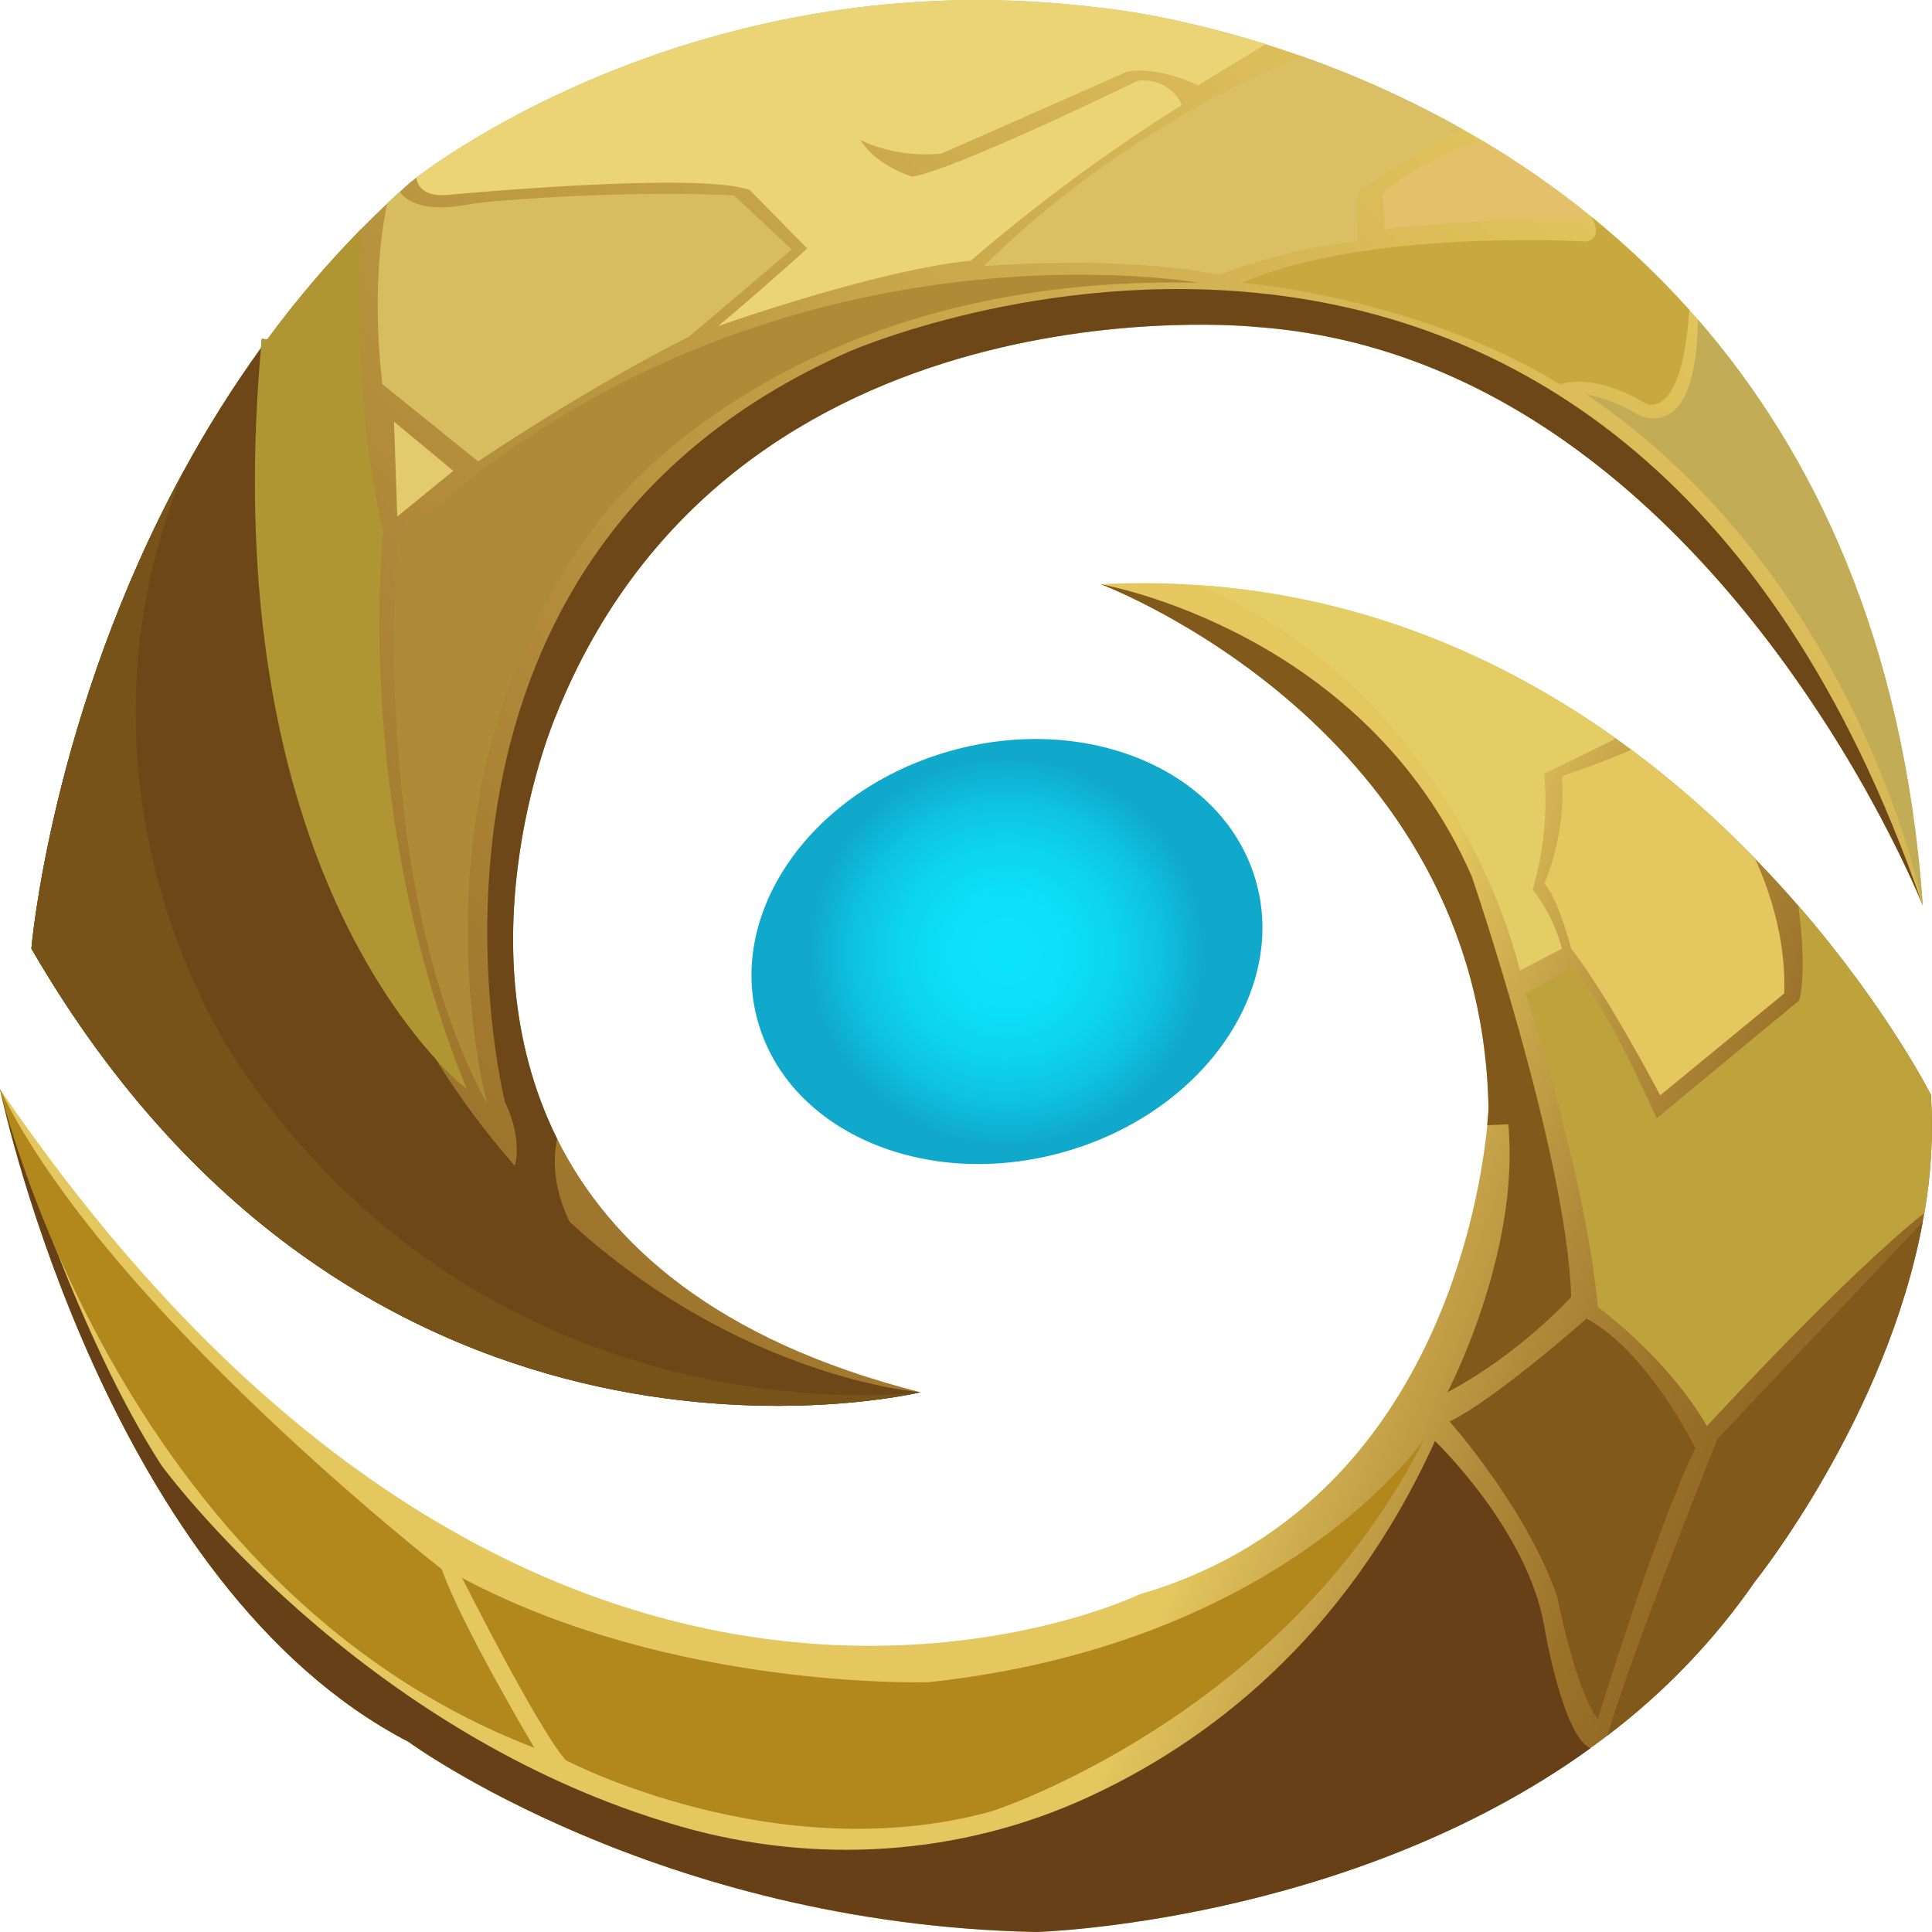 <svg width="500" height="500" viewBox="0 0 500 500" fill="none" xmlns="http://www.w3.org/2000/svg">
<path d="M498.03 313.907C497.894 314.681 497.758 315.448 497.615 316.215C488.244 366.897 454.284 409.171 454.284 409.171C443.768 424.415 430.836 437.922 415.976 449.184C414.531 450.297 413.073 451.378 411.601 452.438C348.69 497.893 268.162 500 268.162 500C170.024 497.999 105.723 450.804 105.723 450.804C28.303 410.611 1.268 287.832 0.041 282.084V281.97C0.041 281.97 0.041 281.937 0.041 281.924C140.358 487.589 294.953 412.599 294.953 412.599C370.683 390.592 383.025 310.779 384.913 291.173C385.185 288.372 385.247 286.798 385.247 286.798C383.379 188.767 286.427 151.769 284.928 151.195C293.33 150.764 301.751 150.838 310.144 151.415C353.631 154.396 389.526 170.715 417.939 190.921C419.384 191.948 420.815 192.982 422.219 194.035C433.623 202.563 444.309 211.972 454.175 222.171C458.182 226.286 461.917 230.374 465.393 234.375C488.36 260.83 499.727 283.331 499.727 283.331C500.367 293.553 499.797 303.813 498.03 313.907Z" fill="url(#paint0_linear_10_1853)"/>
<path d="M411.601 452.445C348.69 497.893 268.162 500 268.162 500C170.024 497.999 105.723 450.804 105.723 450.804C28.303 410.611 1.268 287.832 0.041 282.084V281.97V281.904C0.334 282.897 5.616 300.63 14.148 322.483C21.379 341.022 30.954 362.496 41.811 379.268C41.811 379.268 92.618 448.817 176.246 472.718C211.092 482.681 248.439 480.3 281.316 465.236C311.936 451.231 348.05 424.349 371.378 372.939C371.378 372.939 395.401 395.847 399.715 421.161C399.688 421.195 404.438 449.31 411.601 452.445Z" fill="#674017"/>
<path d="M0 281.89C0 281.89 29.707 410.598 138.286 452.338C138.286 452.338 119.435 420.668 114.338 406.117C114.338 406.117 27.376 338.395 0 281.89Z" fill="#B2881D"/>
<path d="M119.592 408.364C119.592 408.364 139.601 448.17 146.492 455.579C146.492 455.579 200.945 484.148 256.713 468.737C256.713 468.737 332.491 444.342 368.577 372.439C368.577 372.439 332.818 425.403 240.309 435.353C240.329 435.326 174.372 437.573 119.592 408.364Z" fill="#B2881D"/>
<path d="M406.619 335.647C406.619 335.647 393.459 350.319 374.588 360.322C374.588 360.322 393.493 324.35 390.344 290.966L384.892 291.2C385.165 288.399 385.226 286.825 385.226 286.825C383.359 188.794 286.407 151.795 284.907 151.222C286.27 151.455 353.304 163.646 380.858 226.733C380.892 226.706 405.576 299.162 406.619 335.647Z" fill="#81591B"/>
<path d="M375.167 367.891C375.167 367.891 395.142 390.398 403.014 413.239C403.014 413.239 407.737 437.527 413.543 444.929C413.543 444.929 427.855 397.541 438.759 374.74C438.759 374.74 426.349 349.559 410.606 341.269C410.578 341.236 387.271 361.969 375.167 367.891Z" fill="#81591B"/>
<path d="M497.615 316.201C488.244 366.884 454.284 409.158 454.284 409.158C443.768 424.401 430.836 437.908 415.976 449.17C422.587 426.81 444.477 372.392 444.477 372.392L497.615 316.201Z" fill="#81591B"/>
<path d="M498.03 313.907C476.972 330.652 441.758 369.078 441.758 369.078C431.467 351.306 413.543 338.275 413.543 338.275C410.136 303.03 394.842 257.122 394.842 257.122L406.619 250.607C413.863 255.642 428.734 289.406 428.734 289.406L465.659 258.896C467.778 250.013 465.386 234.382 465.386 234.382C488.353 260.837 499.721 283.337 499.721 283.337C500.361 293.557 499.794 303.815 498.03 313.907Z" fill="#BEA23B"/>
<path d="M461.733 257.122L429.647 283.477C429.647 283.477 416.29 257.896 406.619 245.512C406.619 245.512 403.307 232.534 399.674 228.687C399.674 228.687 405.426 215.949 404.22 200.844C404.22 200.844 413.686 197.797 422.178 194.029C433.596 202.557 444.296 211.968 454.175 222.171C457.426 229.227 462.346 242.498 461.733 257.122Z" fill="#E4C75F"/>
<path d="M417.523 191.495L399.661 200.231C400.534 210.308 399.515 220.456 396.655 230.174C400.192 234.745 402.766 239.959 404.227 245.512L393.323 251.194C393.323 251.194 378.193 180.464 310.11 151.408C353.597 154.389 389.492 170.708 417.905 190.914L417.523 191.495Z" fill="#E5CD66"/>
<path d="M276.929 297.672C312.305 286.917 333.673 255.176 324.656 226.778C315.639 198.38 279.652 184.078 244.276 194.833C208.899 205.589 187.531 237.329 196.548 265.727C205.565 294.125 241.553 308.427 276.929 297.672Z" fill="url(#paint1_radial_10_1853)"/>
<path d="M497.615 234.382C497.602 234.339 497.586 234.296 497.567 234.255C497.567 234.202 497.519 234.135 497.478 234.055C497.463 234.002 497.442 233.951 497.417 233.902C497.376 233.788 497.322 233.662 497.26 233.515C497.199 233.368 497.09 233.108 496.988 232.848C496.926 232.715 496.865 232.568 496.804 232.421L496.647 232.048C496.436 231.561 496.19 230.994 495.911 230.361C495.747 229.98 495.563 229.58 495.373 229.154C495.104 228.553 494.811 227.906 494.493 227.213C494.323 226.839 494.146 226.459 493.955 226.059C493.573 225.226 493.158 224.339 492.701 223.392C492.558 223.078 492.408 222.765 492.244 222.438C491.392 220.657 490.425 218.71 489.362 216.616L488.462 214.869C487.038 212.101 485.436 209.107 483.691 205.933C483.446 205.479 483.187 205.026 482.921 204.559L481.654 202.318C481.142 201.418 480.618 200.511 480.073 199.584C479.827 199.157 479.575 198.73 479.323 198.304C477.51 195.216 475.554 192.008 473.448 188.707C473.237 188.367 473.019 188.04 472.767 187.68C472.337 187.013 471.888 186.3 471.404 185.606C471.063 185.079 470.722 184.546 470.361 184.012C470 183.479 469.679 183.012 469.366 182.512C469.052 182.012 468.603 181.358 468.201 180.778C467.798 180.198 467.417 179.611 467.015 179.031C461.084 170.341 454.696 161.958 447.878 153.916C447.476 153.436 447.067 152.962 446.651 152.482C445.806 151.495 444.94 150.482 444.068 149.528C443.196 148.574 442.317 147.567 441.424 146.587C441.213 146.354 441.001 146.127 440.783 145.92C440.258 145.34 439.72 144.76 439.182 144.186L439.079 144.08C438.398 143.333 437.676 142.592 436.967 141.859C436.878 141.759 436.783 141.659 436.687 141.566C435.96 140.814 435.224 140.061 434.479 139.305L434.336 139.165C433.568 138.387 432.787 137.609 431.992 136.831C431.719 136.557 431.446 136.29 431.167 136.024C430.267 135.143 429.361 134.276 428.441 133.41C427.882 132.876 427.31 132.349 426.737 131.822C425.824 130.975 424.897 130.128 423.957 129.302C423.275 128.695 422.594 128.088 421.912 127.494C420.76 126.487 419.602 125.494 418.423 124.513C417.918 124.087 417.407 123.666 416.896 123.253C414.17 120.999 411.36 118.812 408.466 116.691C407.784 116.211 407.171 115.744 406.517 115.277C406.04 114.93 405.556 114.61 405.072 114.25L405.004 114.203L403.327 113.036L402.973 112.79L401.678 111.916C401.187 111.583 400.69 111.249 400.192 110.929C399.695 110.609 399.081 110.202 398.522 109.842C397.841 109.402 397.159 108.968 396.478 108.542C395.912 108.181 395.34 107.835 394.767 107.481L393.152 106.514C391.594 105.581 390.004 104.674 388.382 103.793C387.639 103.38 386.889 102.973 386.139 102.573L385.001 101.973C384.02 101.453 383.038 100.952 382.043 100.459L380.919 99.906C379.917 99.412 378.915 98.932 377.9 98.465C377.484 98.265 377.068 98.072 376.646 97.885C375.283 97.258 373.872 96.644 372.461 96.058C372.005 95.858 371.541 95.671 371.098 95.484C371.049 95.458 370.996 95.438 370.942 95.424L369.722 94.924C368.509 94.444 367.286 93.977 366.055 93.523C365.612 93.357 365.176 93.197 364.733 93.043C362.007 92.056 359.233 91.149 356.412 90.322L355.458 90.042C354.776 89.842 354.095 89.649 353.413 89.462C352.588 89.235 351.764 89.022 350.932 88.795C350.373 88.649 349.808 88.515 349.242 88.382C348.254 88.135 347.266 87.908 346.264 87.715C345.487 87.541 344.703 87.375 343.913 87.215L343.729 87.175L342.366 86.908C341.684 86.775 341.003 86.655 340.369 86.541C339.735 86.428 338.917 86.281 338.188 86.168C337.322 86.021 336.45 85.888 335.578 85.768C332.075 85.261 328.517 84.879 324.905 84.621C324.905 84.621 189.897 70.329 143.881 185.173C143.881 185.173 118.72 243.491 144.181 294.708C157.641 321.783 185.256 346.885 238.23 360.316C236.82 360.649 94.369 394.426 8.117 245.505C8.117 245.505 13.133 184.953 47.522 121.893C53.511 110.878 60.199 100.24 67.545 90.042C68.076 89.309 68.608 88.575 69.153 87.842C76.543 77.79 84.646 68.259 93.402 59.319C95.605 57.07 97.877 54.847 100.217 52.65C101.294 51.637 102.37 50.65 103.474 49.636C104.415 48.747 105.364 47.891 106.323 47.069C106.323 47.069 106.821 46.662 107.788 45.935C118.515 37.839 187.123 -10.357 284.982 2.034C284.982 2.034 302.545 3.575 327.597 11.444C330.501 12.36 333.497 13.36 336.586 14.445C351.04 19.526 365.009 25.843 378.329 33.324C380.074 34.311 381.825 35.327 383.584 36.372C392.744 41.818 401.517 47.865 409.842 54.471C410.524 54.978 411.137 55.498 411.785 56.025C420.899 63.414 429.401 71.497 437.212 80.199C437.939 81.013 438.668 81.838 439.4 82.673C469.168 116.931 492.735 165.52 497.615 234.382Z" fill="url(#paint2_linear_10_1853)"/>
<path d="M238.237 360.315C236.826 360.649 94.376 394.426 8.124 245.505C8.124 245.505 13.14 184.953 47.529 121.892C53.518 110.878 60.206 100.24 67.552 90.042C67.62 89.262 67.688 88.475 67.763 87.688L69.16 87.841C68.888 174.476 87.615 233.635 112.702 274.001C118.747 283.775 125.611 293.041 133.222 301.703C137.686 306.776 142.42 311.616 147.405 316.201C191.662 356.821 238.237 360.315 238.237 360.315Z" fill="#6D4718"/>
<path d="M238.237 360.315C236.826 360.649 94.376 394.426 8.124 245.505C8.124 245.505 13.14 184.953 47.529 121.892C12.513 208.053 62.611 276.769 62.611 276.769C129.794 374.627 238.237 360.315 238.237 360.315Z" fill="#775319"/>
<path d="M497.601 234.355C496.736 232.174 440.592 92.796 324.912 84.594C324.912 84.594 189.911 70.329 143.881 185.173C143.881 185.173 118.72 243.491 144.181 294.708C143.016 300.309 143.275 307.592 147.405 316.215H130.408L133.216 301.73C133.311 301.45 135.383 295.061 130.674 285.158C130.674 285.158 95.651 145.96 219.495 91.096C219.495 91.082 417.925 3.568 497.601 234.355Z" fill="#6D4718"/>
<path d="M497.608 234.368C497.288 232.708 480.795 149.675 410.51 102.046C415.029 102.939 419.352 104.602 423.282 106.961C425.093 108.101 427.285 108.513 429.399 108.111C431.513 107.708 433.387 106.522 434.629 104.8C437.185 101.206 439.325 94.63 439.4 82.68C469.189 116.911 492.756 165.5 497.635 234.362L497.608 234.368Z" fill="#C2AC56"/>
<path d="M437.192 80.219C435.243 109.368 425.899 104.413 425.899 104.413C411.873 96.031 403.695 99.459 403.695 99.459C367.091 76.985 321.525 73.17 321.525 73.17C353.849 59.072 410.51 62.5 410.51 62.5C415.192 61.4 412.01 56.418 411.764 56.045C420.878 63.434 429.381 71.517 437.192 80.219Z" fill="#C8A93F"/>
<path d="M310.11 73.17C310.11 73.17 194.995 52.71 102.813 140.238C102.813 140.238 95.126 228.893 126.107 285.771C126.107 285.771 103.563 204.112 153.634 136.537C153.634 136.537 198.396 70.629 310.11 73.17Z" fill="#AD8B37"/>
<path d="M120.819 281.884C117.899 279.481 115.182 276.852 112.695 274.021C95.501 255.055 57.84 200.164 67.538 90.049C67.606 89.269 67.674 88.482 67.749 87.695L69.147 87.848C76.536 77.796 84.639 68.265 93.395 59.326C93.395 59.326 90.703 102.146 99.167 137.704C99.167 137.704 91.207 209.294 120.819 281.884Z" fill="#AF9632"/>
<path d="M101.968 109.128L102.82 133.689L117.316 121.852L101.968 109.128Z" fill="#E3CB6D"/>
<path d="M204.891 64.587L178.311 87.141C152.046 100.279 123.736 119.412 123.736 119.412L98.936 99.405C96.4 77.105 98.452 61.093 100.189 52.63C101.266 51.617 102.343 50.63 103.447 49.616C107.025 54.617 115.714 53.864 120.022 53.11C122.748 52.637 125.521 52.297 128.295 52.063C164.415 49.029 189.979 50.576 189.979 50.576L204.891 64.587Z" fill="#D7BD60"/>
<path d="M222.664 36.205C226.754 42.954 236.083 45.735 236.083 45.735C247.758 43.734 294.455 20.893 294.455 20.893C303.206 20.04 305.837 27.175 305.837 27.175C286.645 39.265 268.394 52.728 251.234 67.455C226.338 70.002 186.49 84.167 185.869 84.387C194.388 77.345 208.918 64.314 208.918 64.314L194.034 49.176C180.901 44.321 117.282 50.323 117.282 50.323C110.467 51.203 108.15 48.849 107.741 45.941C118.468 37.845 187.076 -10.35 284.934 2.041C284.934 2.041 302.497 3.581 327.55 11.45L310.103 22.047C298.033 16.625 291.525 18.626 291.525 18.626L243.669 39.753C231.197 40.966 222.664 36.205 222.664 36.205Z" fill="#EBD476"/>
<path d="M378.295 33.317C368.964 38.215 359.968 43.7 351.362 49.736V62.587C335.312 63.44 315.466 71.096 315.466 71.096C289.31 65.894 254.641 68.869 254.641 68.869C286.577 37.059 323.767 19.786 336.552 14.438C351.006 19.519 364.975 25.837 378.295 33.317Z" fill="#DBBF64"/>
<path d="M409.808 54.464C409.304 57.798 406.626 57.132 406.626 57.132C392.995 56.078 361.952 58.425 358.143 59.472C358.647 57.892 357.782 50.283 357.782 50.283C365.96 42.5 378.431 37.965 383.55 36.338C392.711 41.793 401.484 47.849 409.808 54.464Z" fill="#E4C06A"/>
<defs>
<linearGradient id="paint0_linear_10_1853" x1="327.802" y1="344.424" x2="478.528" y2="401.287" gradientUnits="userSpaceOnUse">
<stop stop-color="#E4C75F"/>
<stop offset="0.16" stop-color="#CEAD4F"/>
<stop offset="0.42" stop-color="#AF8838"/>
<stop offset="0.63" stop-color="#9B712A"/>
<stop offset="0.77" stop-color="#946925"/>
<stop offset="1" stop-color="#936824"/>
</linearGradient>
<radialGradient id="paint1_radial_10_1853" cx="0" cy="0" r="1" gradientUnits="userSpaceOnUse" gradientTransform="translate(260.576 246.275) scale(61.364 60.046)">
<stop stop-color="#0CE4FD"/>
<stop offset="0.23" stop-color="#0CE0FA"/>
<stop offset="0.44" stop-color="#0DD5F1"/>
<stop offset="0.64" stop-color="#0EC3E1"/>
<stop offset="0.83" stop-color="#10A9CC"/>
<stop offset="0.84" stop-color="#10A8CB"/>
</radialGradient>
<linearGradient id="paint2_linear_10_1853" x1="411.58" y1="36.112" x2="84.093" y2="362.107" gradientUnits="userSpaceOnUse">
<stop stop-color="#E4C75F"/>
<stop offset="0.96" stop-color="#936824"/>
<stop offset="1"/>
</linearGradient>
</defs>
</svg>
